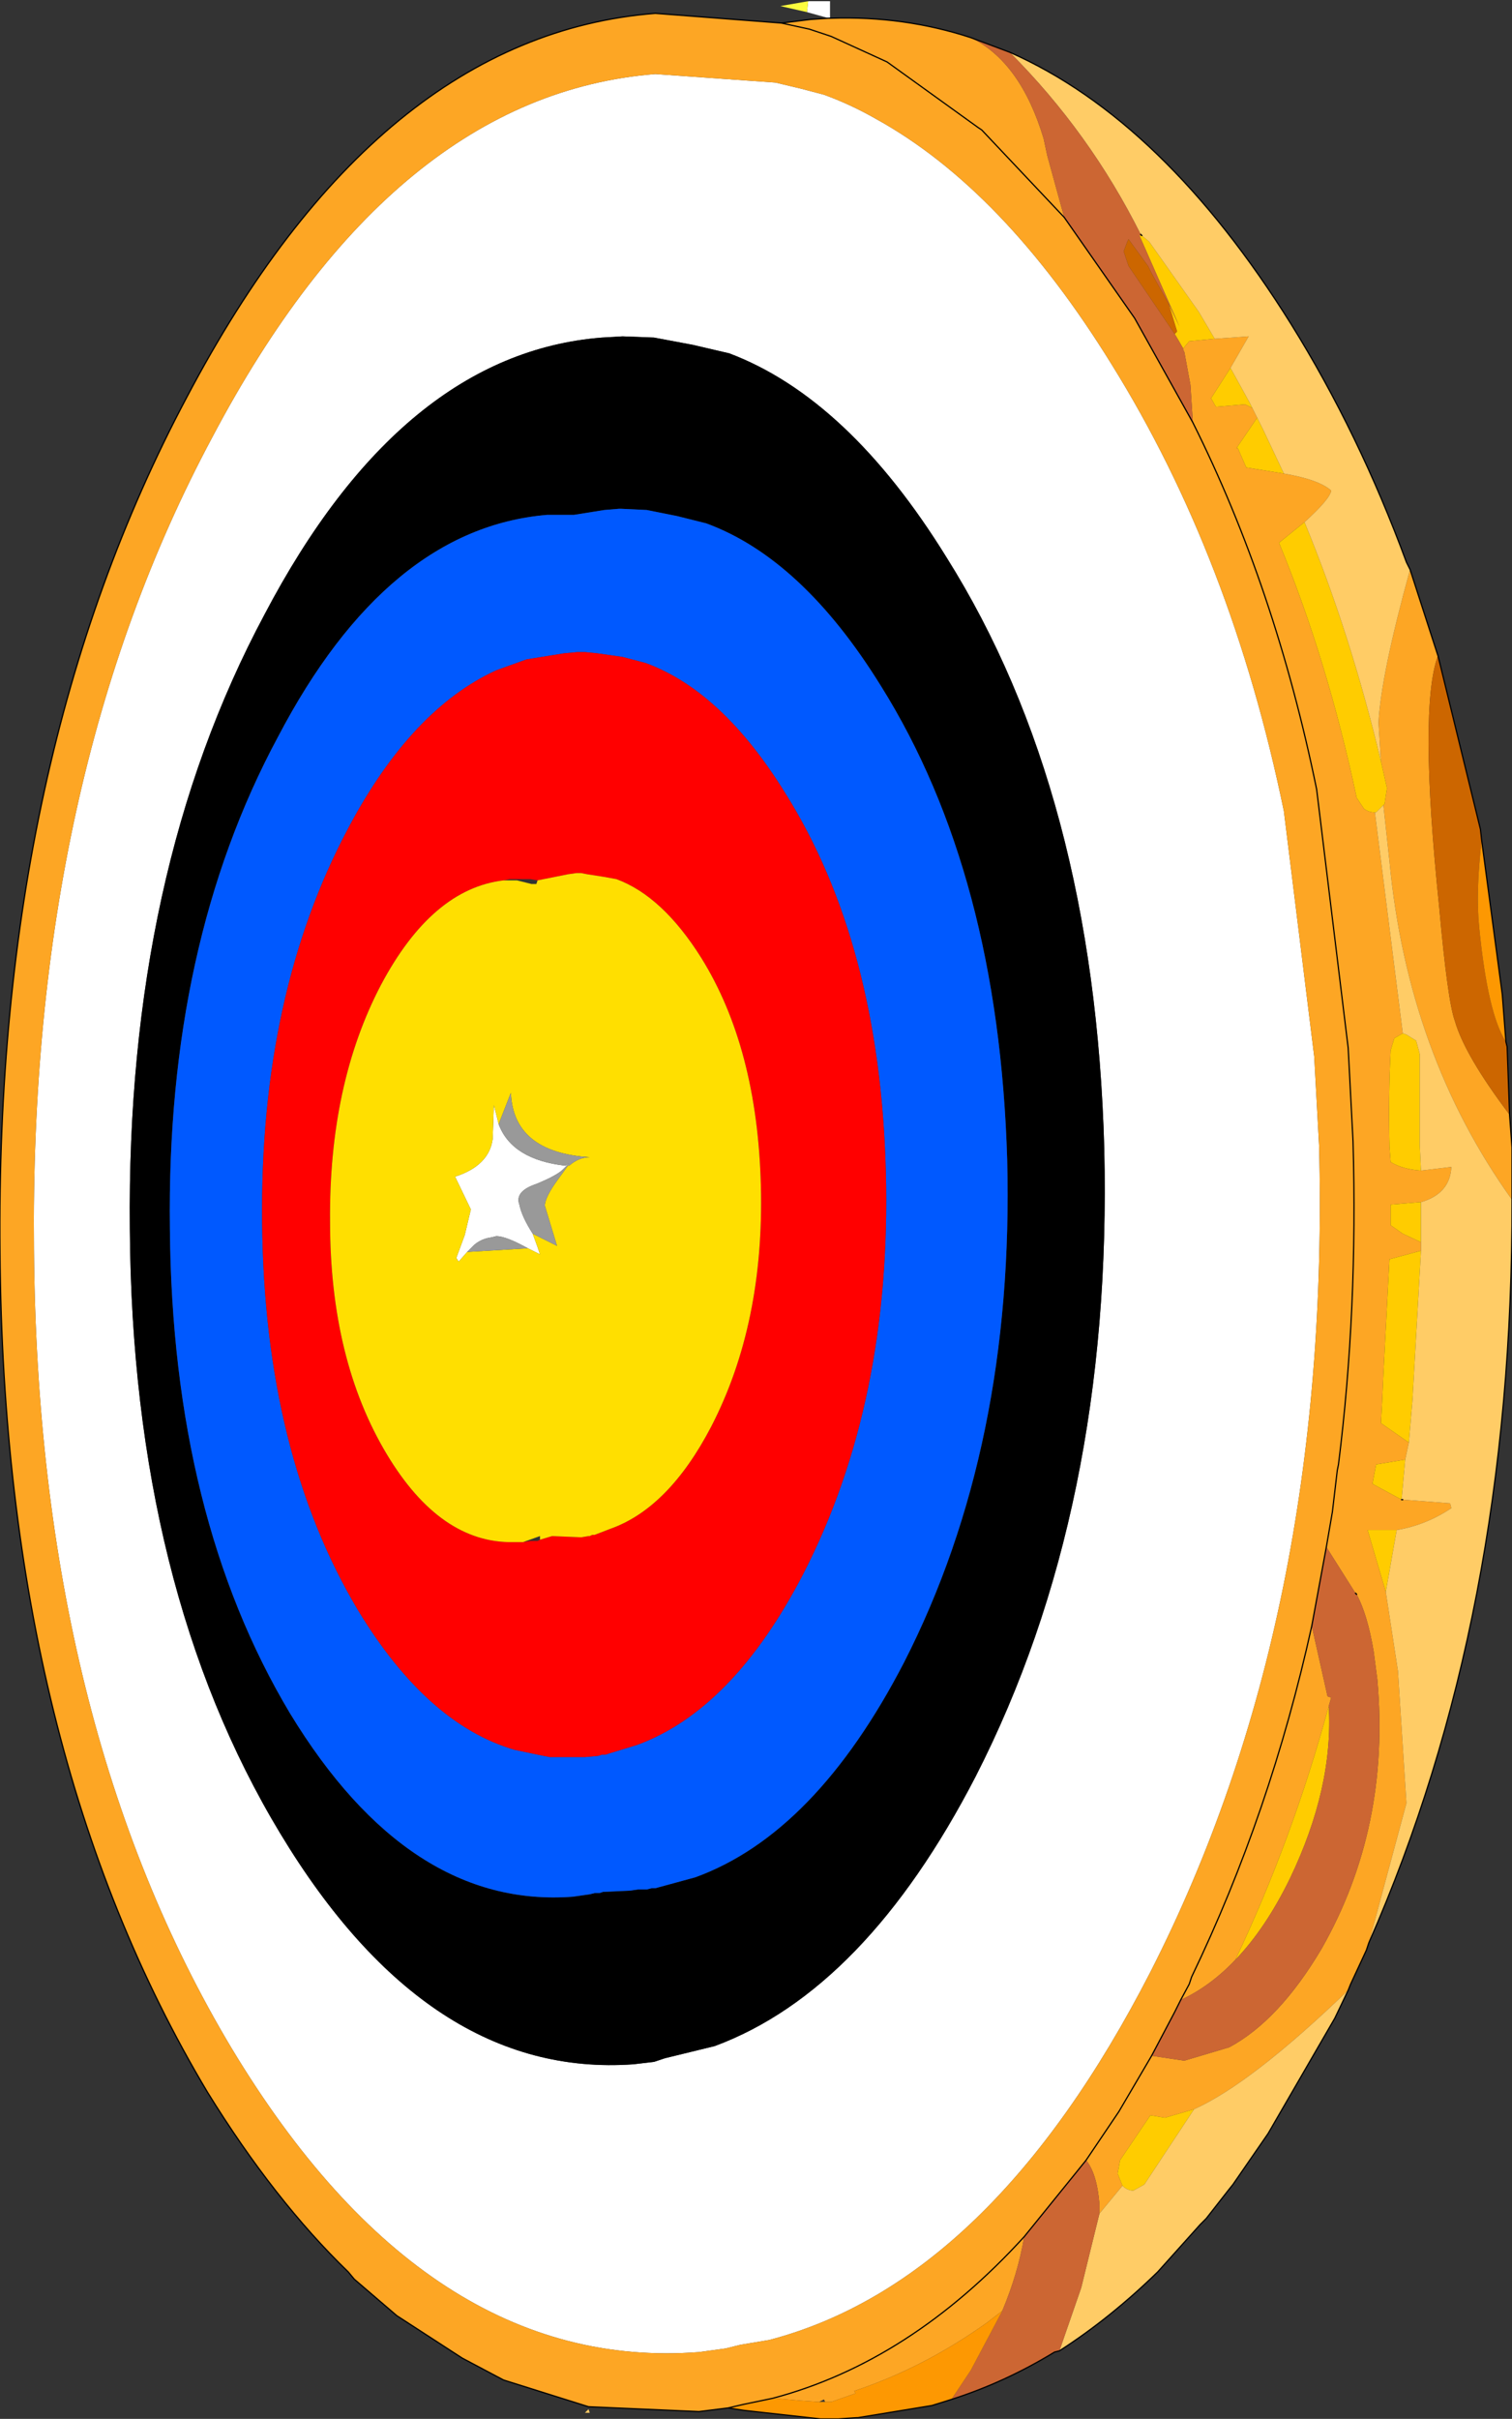 <?xml version="1.0" encoding="UTF-8" standalone="no"?>
<svg xmlns:xlink="http://www.w3.org/1999/xlink" height="99.6px" width="62.3px" xmlns="http://www.w3.org/2000/svg">
  <rect width="100%" height="100%" fill="#333333" stroke="none"/>
  <g transform="matrix(1.0, 0.0, 0.0, 1.0, -8.45, 49.8)">
    <path d="M41.75 -49.75 L42.65 -49.75 42.65 -49.05 42.6 -49.05 41.7 -49.3 41.75 -49.75 M40.4 -46.4 L41.45 -46.15 42.4 -45.9 Q43.5 -45.5 44.55 -44.9 49.8 -42.0 54.25 -34.8 59.2 -26.85 61.35 -16.4 L62.6 -6.3 62.8 -2.65 Q63.3 16.8 55.85 31.4 49.3 44.15 40.15 46.55 L38.95 46.75 38.35 46.9 37.25 47.05 Q26.05 47.9 18.0 34.55 10.0 21.2 9.85 1.65 9.65 -17.7 17.2 -31.8 24.65 -45.9 35.45 -46.75 L40.4 -46.4 M38.5 -35.25 L37.0 -35.6 35.4 -35.9 34.1 -35.95 33.25 -35.9 Q25.0 -35.25 19.35 -24.5 13.65 -13.85 13.8 0.8 13.9 15.6 20.0 25.7 26.1 35.8 34.55 35.2 L35.4 35.1 35.7 35.0 35.85 34.95 37.9 34.45 Q44.1 32.15 48.65 23.35 54.3 12.3 53.95 -2.5 53.55 -17.15 47.45 -26.85 43.4 -33.4 38.5 -35.25 M27.7 1.75 L27.35 2.15 27.25 2.0 27.6 1.05 27.85 0.0 27.2 -1.35 Q28.6 -1.8 28.75 -2.9 L28.8 -4.3 29.0 -3.5 Q29.55 -2.05 31.75 -1.8 L31.9 -1.9 31.65 -1.65 Q31.4 -1.4 30.55 -1.05 29.65 -0.75 29.85 -0.2 29.95 0.3 30.4 1.0 L30.6 1.55 30.7 1.85 30.2 1.6 Q29.3 1.1 28.9 1.1 L28.7 1.15 Q28.3 1.2 28.0 1.45 L27.85 1.6 27.7 1.75" fill="#ffffff" fill-rule="evenodd" stroke="none"/>
    <path d="M41.7 -49.3 L40.6 -49.55 41.75 -49.75 41.7 -49.3" fill="#fdfd3e" fill-rule="evenodd" stroke="none"/>
    <path d="M42.65 -49.05 L42.7 -49.05 Q45.7 -49.15 48.45 -48.25 50.5 -47.25 51.45 -44.1 L51.6 -43.4 52.3 -40.85 48.9 -44.45 48.75 -44.55 45.0 -47.25 42.7 -48.3 41.8 -48.6 40.65 -48.85 41.8 -48.6 42.7 -48.3 45.0 -47.25 48.75 -44.55 48.9 -44.45 52.3 -40.85 55.2 -36.7 57.6 -32.4 57.5 -33.95 57.25 -35.3 57.2 -35.4 57.2 -35.45 57.45 -35.75 58.5 -35.85 59.9 -35.95 59.15 -34.65 58.35 -33.4 58.55 -33.05 59.75 -33.15 60.05 -33.0 60.25 -32.6 59.4 -31.35 59.45 -31.35 59.8 -30.55 61.35 -30.3 Q62.8 -30.05 63.3 -29.6 63.25 -29.25 62.2 -28.3 L61.15 -27.45 Q63.15 -22.6 64.35 -16.95 L64.65 -16.5 Q64.85 -16.35 65.1 -16.35 L66.25 -7.25 65.9 -7.05 65.75 -6.55 Q65.65 -4.65 65.7 -2.6 L65.75 -1.95 Q66.25 -1.65 67.0 -1.6 L68.25 -1.75 Q68.2 -0.65 67.0 -0.3 L66.95 -0.3 65.75 -0.2 65.75 0.65 66.25 1.0 67.0 1.35 67.0 1.7 65.7 2.05 65.45 6.8 65.4 7.9 65.35 8.8 66.5 9.6 66.35 10.3 65.15 10.5 65.0 11.3 66.2 11.95 66.25 11.95 68.2 12.1 68.25 12.3 Q67.2 13.0 66.0 13.2 L65.7 13.2 64.8 13.2 65.55 15.75 66.05 19.0 66.4 24.45 64.85 30.2 64.75 30.5 64.1 31.9 64.0 32.15 Q60.0 36.0 57.65 37.05 L56.45 37.4 55.85 37.3 54.6 39.15 54.5 39.7 54.7 40.2 53.75 41.35 53.75 40.95 Q53.65 39.7 53.2 39.15 L54.55 37.15 55.9 34.85 54.55 37.15 53.2 39.15 50.65 42.3 Q50.4 43.8 49.75 45.35 L49.1 45.85 Q46.5 47.7 43.65 48.65 L43.7 48.75 42.7 49.1 42.45 49.1 42.4 49.0 42.2 49.1 41.45 49.05 40.3 48.95 Q45.95 47.45 50.65 42.3 45.95 47.45 40.3 48.95 L39.1 49.2 38.45 49.35 37.25 49.5 32.7 49.3 29.2 48.2 27.5 47.3 24.8 45.55 23.05 44.05 22.8 43.75 Q19.75 40.8 17.0 36.35 8.6 22.3 8.45 1.75 8.25 -18.6 16.15 -33.45 24.0 -48.35 35.45 -49.25 L40.65 -48.85 41.85 -49.0 42.6 -49.05 42.65 -49.05 M66.55 -26.35 L67.65 -22.95 67.7 -22.8 Q66.9 -20.65 67.75 -12.45 68.1 -8.55 68.4 -7.75 68.8 -6.35 70.65 -3.9 L70.75 -2.55 70.75 -0.4 Q66.45 -6.4 65.7 -14.35 L65.45 -16.65 65.5 -16.7 65.6 -17.35 65.35 -18.45 65.25 -20.05 Q65.35 -22.0 66.55 -26.35 M40.4 -46.4 L35.45 -46.75 Q24.65 -45.9 17.2 -31.8 9.65 -17.7 9.85 1.65 10.0 21.2 18.0 34.55 26.05 47.9 37.25 47.05 L38.35 46.9 38.95 46.75 40.15 46.55 Q49.3 44.15 55.85 31.4 63.3 16.8 62.8 -2.65 L62.6 -6.3 61.35 -16.4 Q59.2 -26.85 54.25 -34.8 49.8 -42.0 44.55 -44.9 43.5 -45.5 42.4 -45.9 L41.45 -46.15 40.4 -46.4 M63.1 13.9 L63.35 12.45 63.55 10.75 63.6 10.5 Q64.4 4.15 64.2 -2.8 L64.0 -6.65 62.7 -17.3 Q61.0 -25.6 57.6 -32.4 61.0 -25.6 62.7 -17.3 L64.0 -6.65 64.2 -2.8 Q64.4 4.15 63.6 10.5 L63.55 10.75 63.35 12.45 63.1 13.9 62.5 17.15 63.15 20.05 63.3 20.1 63.2 20.45 Q61.7 25.95 59.35 30.9 58.3 32.0 57.1 32.55 L56.85 33.05 55.9 34.85 57.25 35.05 59.1 34.5 Q61.15 33.4 62.9 30.45 65.75 25.45 65.2 19.35 L65.05 18.2 Q64.8 16.7 64.35 15.85 L64.3 15.8 63.1 13.9 M57.1 32.55 L57.45 31.9 57.55 31.6 Q60.8 24.85 62.5 17.15 60.8 24.85 57.55 31.6 L57.45 31.9 57.1 32.55" fill="#fda624" fill-rule="evenodd" stroke="none"/>
    <path d="M38.5 -35.25 Q43.4 -33.4 47.45 -26.85 53.55 -17.15 53.95 -2.5 54.3 12.3 48.65 23.35 44.1 32.15 37.9 34.45 L35.85 34.95 35.7 35.0 35.4 35.1 34.55 35.2 Q26.1 35.8 20.0 25.7 13.9 15.6 13.8 0.8 13.65 -13.85 19.35 -24.5 25.0 -35.25 33.25 -35.9 L34.1 -35.95 35.4 -35.9 37.0 -35.6 38.5 -35.25 M35.1 -28.8 L34.05 -28.85 33.95 -28.85 33.35 -28.8 32.1 -28.6 31.7 -28.6 31.0 -28.6 Q24.4 -28.05 19.9 -19.45 15.3 -10.9 15.45 0.8 15.55 12.65 20.4 20.75 25.3 28.8 32.05 28.3 L32.75 28.2 32.95 28.15 33.15 28.15 33.3 28.1 34.4 28.05 34.75 28.0 35.1 28.0 35.3 27.95 35.45 27.95 37.1 27.5 Q42.05 25.7 45.7 18.65 50.25 9.75 49.95 -2.05 49.6 -13.8 44.75 -21.55 41.5 -26.8 37.55 -28.25 L36.35 -28.55 35.1 -28.8" fill="#000000" fill-rule="evenodd" stroke="none"/>
    <path d="M35.1 -28.8 L36.35 -28.55 37.55 -28.25 Q41.5 -26.8 44.75 -21.55 49.6 -13.8 49.95 -2.05 50.25 9.75 45.7 18.65 42.05 25.7 37.1 27.5 L35.45 27.95 35.3 27.95 35.1 28.0 34.75 28.0 34.4 28.05 33.3 28.1 33.15 28.15 32.95 28.15 32.75 28.2 32.05 28.3 Q25.3 28.8 20.4 20.75 15.55 12.65 15.45 0.8 15.3 -10.9 19.9 -19.45 24.4 -28.05 31.0 -28.6 L31.7 -28.6 32.1 -28.6 33.35 -28.8 33.95 -28.85 34.05 -28.85 35.1 -28.8 M34.1 -22.75 L33.05 -22.9 32.55 -22.95 32.25 -22.95 31.7 -22.9 30.15 -22.65 28.9 -22.2 Q25.4 -20.6 22.8 -15.7 19.15 -8.85 19.25 0.55 19.35 10.05 23.2 16.5 26.05 21.2 29.65 22.25 L30.6 22.45 31.1 22.55 32.55 22.55 33.1 22.5 33.25 22.45 33.4 22.45 33.55 22.4 34.7 22.05 Q38.65 20.6 41.55 15.0 45.2 7.9 44.95 -1.55 44.7 -10.95 40.8 -17.15 38.2 -21.35 35.05 -22.5 L34.1 -22.75" fill="#0059ff" fill-rule="evenodd" stroke="none"/>
    <path d="M34.1 -22.75 L35.05 -22.5 Q38.2 -21.35 40.8 -17.15 44.7 -10.95 44.95 -1.55 45.2 7.9 41.55 15.0 38.65 20.6 34.7 22.05 L33.55 22.4 33.4 22.45 33.25 22.45 33.1 22.5 32.55 22.55 31.1 22.55 30.6 22.45 29.65 22.25 Q26.05 21.2 23.2 16.5 19.35 10.05 19.25 0.55 19.15 -8.85 22.8 -15.7 25.4 -20.6 28.9 -22.2 L30.15 -22.65 31.7 -22.9 32.25 -22.95 32.55 -22.95 33.05 -22.9 34.1 -22.75 M30.7 13.6 L31.2 13.45 32.4 13.5 32.7 13.45 32.75 13.45 32.85 13.4 32.95 13.4 33.6 13.15 Q36.0 12.3 37.75 8.95 39.95 4.7 39.8 -1.0 39.65 -6.65 37.35 -10.35 35.75 -12.9 33.85 -13.6 L33.3 -13.7 32.65 -13.8 32.4 -13.85 32.2 -13.85 31.85 -13.8 30.6 -13.55 30.3 -13.6 30.0 -13.6 29.8 -13.6 29.45 -13.6 29.2 -13.55 Q26.25 -13.2 24.15 -9.25 22.0 -5.15 22.05 0.5 22.05 6.2 24.4 10.1 26.6 13.75 29.6 13.7 L29.8 13.7 29.9 13.7 30.0 13.7 30.3 13.65 30.4 13.65 30.5 13.65 30.6 13.65 30.7 13.6" fill="#ff0000" fill-rule="evenodd" stroke="none"/>
    <path d="M30.6 -13.55 L31.85 -13.8 32.2 -13.85 32.4 -13.85 32.65 -13.8 33.3 -13.7 33.85 -13.6 Q35.75 -12.9 37.35 -10.35 39.65 -6.65 39.8 -1.0 39.95 4.7 37.75 8.95 36.0 12.3 33.6 13.15 L32.95 13.4 32.85 13.4 32.75 13.45 32.7 13.45 32.4 13.5 31.2 13.45 30.7 13.6 30.7 13.45 30.0 13.7 29.9 13.7 29.8 13.7 29.7 13.7 29.6 13.7 Q26.6 13.75 24.4 10.1 22.05 6.2 22.05 0.5 22.0 -5.15 24.15 -9.25 26.25 -13.2 29.2 -13.55 L29.45 -13.55 29.75 -13.55 30.35 -13.4 30.55 -13.4 30.6 -13.55 M29.0 -3.5 L28.8 -4.3 28.75 -2.9 Q28.6 -1.8 27.2 -1.35 L27.85 0.0 27.6 1.05 27.25 2.0 27.35 2.15 27.7 1.75 30.2 1.6 30.7 1.85 30.6 1.55 30.4 1.0 31.4 1.5 30.9 -0.15 Q30.9 -0.5 31.45 -1.25 L31.85 -1.8 31.9 -1.8 Q32.3 -2.15 32.75 -2.15 29.6 -2.35 29.5 -4.8 L29.05 -3.65 29.0 -3.5" fill="#ffdf00" fill-rule="evenodd" stroke="none"/>
    <path d="M29.0 -3.5 L29.05 -3.65 29.5 -4.8 Q29.6 -2.35 32.75 -2.15 32.3 -2.15 31.9 -1.8 L31.85 -1.8 31.45 -1.25 Q30.9 -0.5 30.9 -0.15 L31.4 1.5 30.4 1.0 Q29.95 0.3 29.85 -0.2 29.65 -0.75 30.55 -1.05 31.4 -1.4 31.65 -1.65 L31.9 -1.9 31.75 -1.8 Q29.55 -2.05 29.0 -3.5 M30.2 1.6 L27.7 1.75 27.85 1.6 28.0 1.45 Q28.3 1.2 28.7 1.15 L28.9 1.1 Q29.3 1.1 30.2 1.6" fill="#999999" fill-rule="evenodd" stroke="none"/>
    <path d="M61.35 -30.3 L59.8 -30.55 59.45 -31.35 59.4 -31.35 60.25 -32.6 60.5 -32.1 61.35 -30.3 M60.05 -33.0 L59.75 -33.15 58.55 -33.05 58.35 -33.4 59.15 -34.65 59.95 -33.2 60.05 -33.0 M58.5 -35.85 L57.45 -35.75 57.2 -35.45 57.0 -35.8 56.85 -36.05 56.95 -36.15 56.6 -37.3 57.05 -36.35 55.4 -40.1 55.5 -40.1 55.8 -39.85 57.85 -36.95 58.5 -35.85 M64.3 15.8 L64.35 15.85 64.3 15.85 64.3 15.8 M54.7 40.2 L54.5 39.7 54.6 39.15 55.85 37.3 56.45 37.4 57.65 37.05 55.6 40.15 55.15 40.4 Q54.9 40.4 54.7 40.2 M65.1 -16.35 Q64.85 -16.35 64.65 -16.5 L64.35 -16.95 Q63.15 -22.6 61.15 -27.45 L62.2 -28.3 Q64.1 -23.7 65.35 -18.45 L65.6 -17.35 65.5 -16.7 65.45 -16.65 65.15 -16.35 65.1 -16.35 M66.25 -7.25 L66.4 -7.2 66.8 -6.95 66.95 -6.4 66.95 -2.65 67.0 -1.6 Q66.25 -1.65 65.75 -1.95 L65.7 -2.6 Q65.65 -4.65 65.75 -6.55 L65.9 -7.05 66.25 -7.25 M67.0 -0.3 L67.0 1.35 66.25 1.0 65.75 0.65 65.75 -0.2 66.95 -0.3 67.0 -0.3 M67.0 1.7 L66.65 7.85 66.5 9.6 65.35 8.8 65.4 7.9 65.45 6.8 65.7 2.05 67.0 1.7 M66.35 10.3 L66.2 11.95 65.0 11.3 65.15 10.5 66.35 10.3 M66.0 13.2 L65.55 15.75 64.8 13.2 65.7 13.2 66.0 13.2 M63.2 20.45 Q63.4 23.8 61.6 27.55 60.6 29.6 59.35 30.9 61.7 25.95 63.2 20.45" fill="#ffcc00" fill-rule="evenodd" stroke="none"/>
    <path d="M50.05 -47.65 Q56.4 -44.85 61.65 -36.45 64.45 -31.95 66.4 -26.65 L66.55 -26.35 Q65.35 -22.0 65.25 -20.05 L65.35 -18.45 Q64.1 -23.7 62.2 -28.3 63.25 -29.25 63.3 -29.6 62.8 -30.05 61.35 -30.3 L60.5 -32.1 60.25 -32.6 60.05 -33.0 59.95 -33.2 59.15 -34.65 59.9 -35.95 58.5 -35.85 57.85 -36.95 55.8 -39.85 55.5 -40.1 55.45 -40.15 Q53.35 -44.35 50.05 -47.65 M70.75 -0.4 Q70.8 16.7 64.85 30.2 L66.4 24.45 66.05 19.0 65.55 15.75 66.0 13.2 Q67.2 13.0 68.25 12.3 L68.2 12.1 66.25 11.95 66.2 11.95 66.35 10.3 66.5 9.6 66.65 7.85 67.0 1.7 67.0 1.35 67.0 -0.3 Q68.2 -0.65 68.25 -1.75 L67.0 -1.6 66.95 -2.65 66.95 -6.4 66.8 -6.95 66.4 -7.2 66.25 -7.25 65.1 -16.35 65.15 -16.35 65.45 -16.65 65.7 -14.35 Q66.45 -6.4 70.75 -0.4 M64.0 32.15 L63.45 33.3 60.7 38.05 59.25 40.15 59.05 40.4 58.15 41.55 57.9 41.8 56.15 43.75 Q54.2 45.65 52.1 47.0 L53.0 44.4 53.75 41.35 54.7 40.2 Q54.9 40.4 55.15 40.4 L55.6 40.15 57.65 37.05 Q60.0 36.0 64.0 32.15 M32.55 49.55 L32.7 49.4 32.75 49.55 32.55 49.55" fill="#ffcc66" fill-rule="evenodd" stroke="none"/>
    <path d="M48.45 -48.25 L50.05 -47.65 Q53.35 -44.35 55.45 -40.15 L55.4 -40.1 57.05 -36.35 56.6 -37.3 55.9 -38.55 55.75 -38.85 54.95 -39.95 54.9 -39.85 54.75 -39.45 54.95 -38.85 56.85 -36.05 57.0 -35.8 57.2 -35.45 57.2 -35.4 57.25 -35.3 57.5 -33.95 57.6 -32.4 55.2 -36.7 52.3 -40.85 51.6 -43.4 51.45 -44.1 Q50.5 -47.25 48.45 -48.25 M52.1 47.0 L51.9 47.05 Q49.85 48.3 47.65 49.0 L48.45 47.8 49.75 45.35 Q50.4 43.8 50.65 42.3 L53.2 39.15 Q53.65 39.7 53.75 40.95 L53.75 41.35 53.0 44.4 52.1 47.0 M63.1 13.9 L64.3 15.8 64.3 15.85 64.35 15.85 Q64.8 16.7 65.05 18.2 L65.2 19.35 Q65.75 25.45 62.9 30.45 61.15 33.4 59.1 34.5 L57.25 35.05 55.9 34.85 56.85 33.05 57.1 32.55 Q58.3 32.0 59.35 30.9 60.6 29.6 61.6 27.55 63.4 23.8 63.2 20.45 L63.3 20.1 63.15 20.05 62.5 17.15 63.1 13.9" fill="#cc6633" fill-rule="evenodd" stroke="none"/>
    <path d="M67.7 -22.8 L69.45 -15.65 69.5 -15.2 Q69.25 -13.05 69.4 -11.6 69.75 -8.05 70.5 -6.9 L70.55 -6.7 70.65 -3.9 Q68.8 -6.35 68.4 -7.75 68.1 -8.55 67.75 -12.45 66.9 -20.65 67.7 -22.8 M56.6 -37.3 L56.95 -36.15 56.85 -36.05 54.95 -38.85 54.75 -39.45 54.9 -39.85 54.95 -39.95 55.75 -38.85 55.9 -38.55 56.6 -37.3" fill="#cc6600" fill-rule="evenodd" stroke="none"/>
    <path d="M69.5 -15.2 L70.35 -8.85 70.5 -6.9 Q69.75 -8.05 69.4 -11.6 69.25 -13.05 69.5 -15.2 M47.65 49.0 L46.85 49.25 43.8 49.75 43.75 49.75 43.0 49.8 42.25 49.8 39.1 49.45 38.45 49.35 39.1 49.2 40.3 48.95 41.45 49.05 42.2 49.1 42.45 49.1 42.7 49.1 43.7 48.75 43.65 48.65 Q46.5 47.7 49.1 45.85 L49.75 45.35 48.45 47.8 47.65 49.0 M55.5 -40.1 L55.4 -40.1 55.45 -40.15 55.5 -40.1" fill="#fd9802" fill-rule="evenodd" stroke="none"/>
    <path d="M42.65 -49.05 L42.7 -49.05 Q45.7 -49.15 48.45 -48.25 L50.05 -47.65 Q56.4 -44.85 61.65 -36.45 64.45 -31.95 66.4 -26.65 L66.55 -26.35 67.65 -22.95 67.7 -22.8 69.45 -15.65 69.5 -15.2 70.35 -8.85 70.5 -6.9 70.55 -6.7 70.65 -3.9 70.75 -2.55 70.75 -0.4 Q70.8 16.7 64.85 30.2 L64.75 30.5 64.1 31.9 64.0 32.15 63.45 33.3 60.7 38.05 59.25 40.15 59.05 40.4 58.15 41.55 57.9 41.8 56.15 43.75 Q54.2 45.65 52.1 47.0 L51.9 47.05 Q49.85 48.3 47.65 49.0 L46.85 49.25 43.8 49.75 43.75 49.75 43.0 49.8 42.25 49.8 39.1 49.45 38.45 49.35 37.25 49.5 32.7 49.3 29.2 48.2 27.5 47.3 24.8 45.55 23.05 44.05 22.8 43.75 Q19.75 40.8 17.0 36.35 8.6 22.3 8.45 1.75 8.25 -18.6 16.15 -33.45 24.0 -48.35 35.45 -49.25 L40.65 -48.85 41.85 -49.0 42.6 -49.05 42.65 -49.05 M57.6 -32.4 Q61.0 -25.6 62.7 -17.3 L64.0 -6.65 64.2 -2.8 Q64.4 4.15 63.6 10.5 L63.55 10.75 63.35 12.45 63.1 13.9 62.5 17.15 Q60.8 24.85 57.55 31.6 L57.45 31.9 57.1 32.55 56.85 33.05 55.9 34.85 54.55 37.15 53.2 39.15 50.65 42.3 Q45.95 47.45 40.3 48.95 L39.1 49.2 38.45 49.35 M64.3 15.8 L64.35 15.85 M55.5 -40.1 L55.45 -40.15 M40.65 -48.85 L41.8 -48.6 42.7 -48.3 45.0 -47.25 48.75 -44.55 48.9 -44.45 52.3 -40.85 55.2 -36.7 57.6 -32.4 M66.2 11.95 L66.25 11.95" fill="none" stroke="#000000" stroke-linecap="round" stroke-linejoin="round" stroke-width="0.05"/>
  </g>
</svg>
